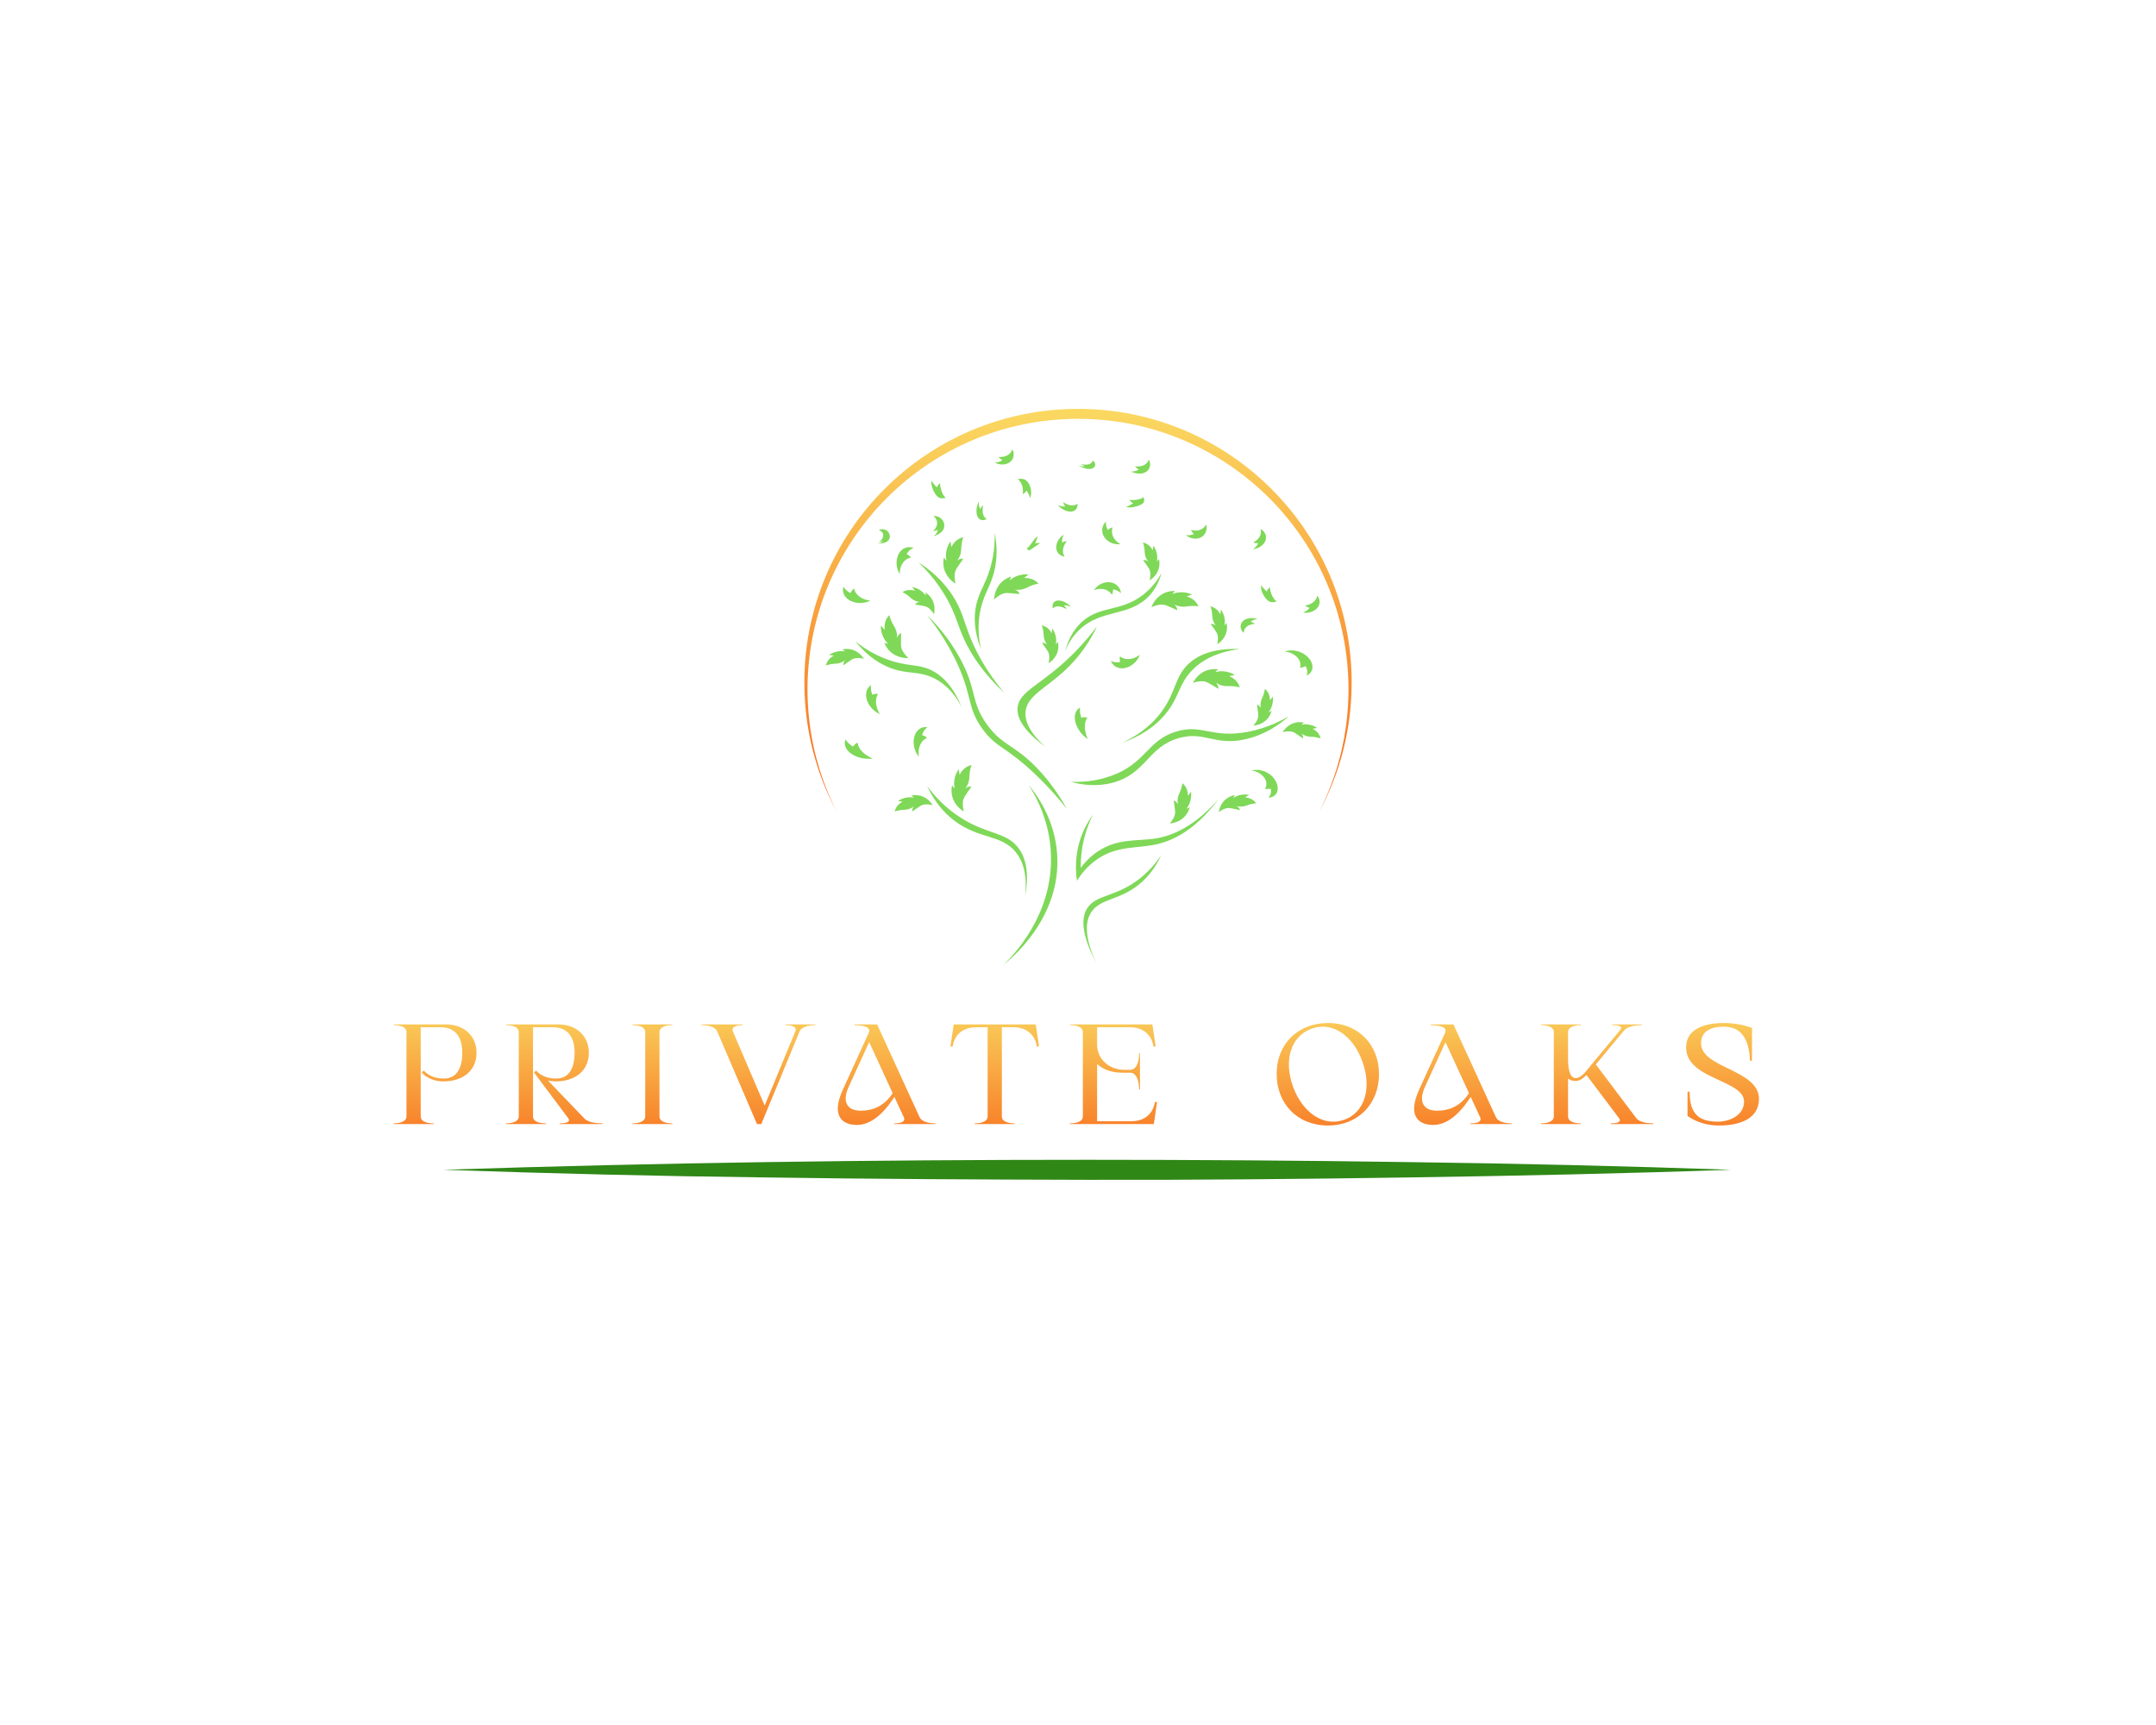 <?xml version="1.0" encoding="UTF-8" standalone="no" ?>
<!DOCTYPE svg PUBLIC "-//W3C//DTD SVG 1.1//EN" "http://www.w3.org/Graphics/SVG/1.1/DTD/svg11.dtd">
<svg xmlns="http://www.w3.org/2000/svg" xmlns:xlink="http://www.w3.org/1999/xlink" version="1.1" width="1280" height="1024" viewBox="0 0 1280 1024" xml:space="preserve">
<desc>Created with Fabric.js 5.3.0</desc>
<defs>
</defs>
<g transform="matrix(1 0 0 1 640 512)" id="background-logo"  >
<rect style="stroke: none; stroke-width: 0; stroke-dasharray: none; stroke-linecap: butt; stroke-dashoffset: 0; stroke-linejoin: miter; stroke-miterlimit: 4; fill: rgb(255,255,255); fill-opacity: 0; fill-rule: nonzero; opacity: 1;"  paint-order="stroke"  x="-640" y="-512" rx="0" ry="0" width="1280" height="1024" />
</g>
<g transform="matrix(1.921 0 0 1.921 640 407.658)" id="logo-logo"  >
<g style=""  paint-order="stroke"   >
		<g transform="matrix(0.6 0 0 0.6 0 -23.624)"  >
<linearGradient id="SVGID_182627" gradientUnits="userSpaceOnUse" gradientTransform="matrix(1 0 0 1 383.201 406.273)"  x1="140.952" y1="0" x2="140.952" y2="207.473">
<stop offset="0%" style="stop-color:rgb(250,217,97);stop-opacity: 1"/>
<stop offset="100%" style="stop-color:rgb(247,107,28);stop-opacity: 1"/>
</linearGradient>
<path style="stroke: none; stroke-width: 1; stroke-dasharray: none; stroke-linecap: butt; stroke-dashoffset: 0; stroke-linejoin: miter; stroke-miterlimit: 4; fill: url(#SVGID_182627); fill-rule: nonzero; opacity: 1;"  paint-order="stroke"  transform=" translate(-524.153, -510.01)" d="M 384.828 550.737 C 384.828 473.79 447.206 411.412 524.153 411.412 C 601.1 411.412 663.478 473.79 663.478 550.737 C 663.478 573.414 658.056 594.823 648.444 613.745 C 659.071 593.93 665.105 571.284 665.105 547.225 C 665.105 469.379 601.999 406.273 524.153 406.273 C 446.307 406.273 383.201 469.379 383.201 547.225 C 383.201 571.284 389.235 593.931 399.862 613.747 C 390.25 594.824 384.828 573.414 384.828 550.737 z" stroke-linecap="round" />
</g>
		<g transform="matrix(0.6 0 0 0.6 7.949 19.178)"  >
<path style="stroke: none; stroke-width: 1; stroke-dasharray: none; stroke-linecap: butt; stroke-dashoffset: 0; stroke-linejoin: miter; stroke-miterlimit: 4; fill: rgb(127,216,88); fill-rule: nonzero; opacity: 1;"  paint-order="stroke"  transform=" translate(-537.405, -581.367)" d="M 462.826 533.772 C 472.494 550.917 468.515 556.809 477.294 568.908 C 485.853 580.703 492.574 579.157 505.885 594.399 C 512.077 601.489 516.107 608.104 518.459 612.369 C 515.215 608.275 510.148 602.255 503.302 595.605 C 487.157 579.921 482.263 581.271 474.922 571.11 C 466.638 559.646 470.114 554.116 460.932 535.322 C 455.837 524.895 450.172 517.191 446.349 512.472 C 450.701 516.697 457.173 523.746 462.826 533.772 z M 467.936 522.118 C 465.208 514.939 464.193 509.638 459.669 502.598 C 454.174 494.047 447.175 488.648 441.986 485.374 C 445.735 488.921 451.043 494.597 455.765 502.598 C 460.302 510.284 461.877 516.013 463.802 520.969 C 466.971 529.126 473.115 540.405 486.308 552.661 C 476.21 540.741 470.919 529.966 467.936 522.118 z M 474.022 509.315 C 476.007 500.599 479.674 497.154 481.428 488.13 C 482.854 480.793 482.108 474.438 481.256 470.217 C 481.341 473.646 481.188 478.735 479.878 484.685 C 477.451 495.704 473.281 499.56 471.611 507.88 C 470.607 512.878 470.362 520.205 474.137 529.926 C 472.213 520.865 472.961 513.97 474.022 509.315 z M 498.709 599.968 C 502.77 606.257 509.4 618.546 510.191 635.047 C 511.742 667.386 489.577 688.997 485.849 692.516 C 488.25 690.695 515.899 668.996 513.406 635.334 C 512.088 617.527 502.981 605.094 498.709 599.968 z M 520.296 598.361 C 525.563 599.81 533.477 601.142 542.112 598.82 C 559.238 594.215 560.118 580.371 576.1 575.855 C 589.563 572.052 594.745 580.235 611.007 576.315 C 620.985 573.909 628.295 568.595 632.823 564.603 C 628.282 567.25 621.238 570.709 612.155 572.525 C 593.158 576.324 588.169 568.352 574.608 572.525 C 559.684 577.118 559.354 588.731 541.366 595.261 C 532.96 598.312 525.31 598.579 520.296 598.361 z M 547.05 578.209 C 555.718 575.143 563.929 570.289 569.957 562.536 C 576.342 554.323 576.105 548.227 582.53 541.351 C 587.534 535.996 595.272 531.568 607.505 529.983 C 592.968 529.429 585.39 533.61 581.153 537.562 C 573.933 544.293 574.77 551.88 567.374 562.019 C 561.072 570.657 552.924 575.486 547.05 578.209 z M 507.263 580.276 C 497.968 571.878 496.674 565.834 497.2 561.875 C 498.602 551.319 513.851 548.695 527.243 529.811 C 530.526 525.182 532.675 521.017 533.96 518.271 C 531.57 521.478 527.779 526.255 522.592 531.533 C 506.064 548.354 494.162 551.139 493.066 559.902 C 492.522 564.252 494.538 570.895 507.263 580.276 z M 524.889 520.051 C 536.311 509.161 550.603 513.55 560.829 502.598 C 562.896 500.384 565.533 496.754 567.201 490.886 C 565.411 494.048 562.334 498.56 557.269 502.368 C 546.08 510.78 535.998 507.627 526.726 515.515 C 523.6 518.175 519.711 522.817 517.425 531.361 C 518.609 528.36 520.789 523.96 524.889 520.051 z M 496.929 657.266 C 499.451 643.532 496.47 636.248 493.197 632.119 C 486.973 624.266 477.861 625.515 464.721 617.479 C 455.906 612.088 450.059 605.442 446.464 600.6 C 448.74 605.468 452.974 612.79 460.702 618.57 C 473.294 627.987 484.585 625.4 492.049 634.53 C 495.017 638.16 498.274 644.737 496.929 657.266 z M 531.893 615.24 C 529.842 618.041 527.464 621.946 525.693 626.952 C 522.348 636.403 522.939 644.766 523.626 649.343 C 525.464 646.382 528.705 641.959 533.96 638.32 C 544.634 630.927 554.673 632.967 565.307 630.397 C 573.435 628.432 584.794 623.077 596.654 607.145 C 583.969 621.69 572.518 626.177 564.273 627.526 C 554.838 629.07 544.804 627.29 534.419 634.186 C 530.119 637.041 527.276 640.377 525.578 642.683 C 525.523 638.316 525.924 632.489 527.759 625.919 C 528.935 621.711 530.437 618.136 531.893 615.24 z M 567.029 636.081 C 565.131 638.968 561.826 643.411 556.695 647.62 C 544.167 657.898 533.707 656.162 528.984 663.378 C 526.301 667.477 524.965 675.236 533.386 691.368 C 526.835 676.935 528.314 669.586 530.974 665.533 C 535.985 657.899 546.664 659.704 557.556 649.515 C 562.58 644.815 565.426 639.644 567.029 636.081 z" stroke-linecap="round" />
</g>
		<g transform="matrix(0.6 0 0 0.6 -1.461 -1.981)"  >
<path style="stroke: none; stroke-width: 1; stroke-dasharray: none; stroke-linecap: butt; stroke-dashoffset: 0; stroke-linejoin: miter; stroke-miterlimit: 4; fill: rgb(127,216,88); fill-rule: nonzero; opacity: 1;"  paint-order="stroke"  transform=" translate(-521.718, -546.092)" d="M 461.104 496.311 C 460.17 495.749 456.389 493.331 455.162 488.56 C 454.546 486.164 454.811 484.097 455.076 482.877 C 455.506 483.422 455.937 483.967 456.368 484.513 C 456.181 483.528 456.047 482.228 456.195 480.724 C 456.483 477.804 457.679 475.658 458.434 474.523 C 458.607 475.499 458.779 476.475 458.951 477.451 C 459.354 476.582 460.342 474.779 462.396 473.49 C 463.39 472.866 464.343 472.544 465.066 472.37 C 464.855 472.995 464.549 474.002 464.319 475.27 C 463.853 477.837 464.158 478.931 463.695 480.768 C 463.459 481.703 462.965 483.064 461.793 484.599 C 462.107 484.291 462.86 483.645 463.989 483.479 C 464.405 483.419 464.773 483.437 465.066 483.479 C 464.595 484.134 463.901 485.113 463.085 486.321 C 462.654 486.958 461.762 488.28 461.449 488.819 C 460.838 489.869 460.041 492.048 461.104 496.311 z M 432.976 528.189 C 432.94 527.567 432.956 525.973 432.964 525.204 C 432.978 523.745 433.018 522.547 433.049 521.741 C 432.782 521.867 432.465 522.054 432.151 522.334 C 431.3 523.095 431.029 524.049 430.936 524.479 C 431.068 522.552 430.73 521.145 430.411 520.234 C 429.785 518.446 428.927 517.702 427.9 515.303 C 427.394 514.118 427.094 513.11 426.925 512.472 C 426.417 513.016 425.8 513.81 425.315 514.878 C 424.312 517.087 424.482 519.135 424.625 520.082 C 423.943 519.363 423.261 518.644 422.579 517.925 C 422.574 519.288 422.76 521.737 424.13 524.332 C 424.836 525.669 425.664 526.679 426.363 527.398 C 425.703 527.181 425.043 526.963 424.383 526.745 C 424.835 527.91 425.753 529.78 427.588 531.44 C 431.242 534.743 435.729 534.676 436.819 534.63 C 433.582 531.66 433.045 529.402 432.976 528.189 z M 465.67 606.151 C 465.984 605.612 466.876 604.291 467.306 603.654 C 468.123 602.445 468.816 601.467 469.287 600.812 C 468.994 600.77 468.626 600.751 468.211 600.812 C 467.081 600.977 466.329 601.624 466.015 601.932 C 467.187 600.396 467.681 599.036 467.917 598.1 C 468.38 596.264 468.074 595.17 468.541 592.602 C 468.771 591.335 469.077 590.328 469.287 589.703 C 468.564 589.877 467.611 590.198 466.617 590.822 C 464.564 592.112 463.576 593.914 463.173 594.784 C 463 593.808 462.828 592.832 462.656 591.856 C 461.9 592.991 460.704 595.136 460.417 598.056 C 460.269 599.561 460.402 600.86 460.589 601.846 C 460.159 601.3 459.728 600.755 459.297 600.209 C 459.033 601.43 458.767 603.497 459.384 605.893 C 460.611 610.663 464.391 613.082 465.326 613.644 C 464.263 609.381 465.06 607.201 465.67 606.151 z M 487.669 501.111 C 488.293 501.123 489.881 501.26 490.647 501.327 C 492.1 501.452 493.293 501.583 494.094 501.676 C 493.988 501.399 493.825 501.069 493.57 500.735 C 492.876 499.828 491.946 499.485 491.524 499.36 C 493.436 499.638 494.864 499.408 495.797 499.16 C 497.627 498.671 498.434 497.873 500.905 497.032 C 502.124 496.616 503.153 496.394 503.801 496.274 C 503.298 495.727 502.553 495.051 501.525 494.486 C 499.399 493.318 497.344 493.331 496.388 493.402 C 497.157 492.777 497.926 492.152 498.696 491.526 C 497.337 491.418 494.88 491.416 492.189 492.585 C 490.802 493.187 489.731 493.935 488.961 494.578 C 489.229 493.936 489.496 493.295 489.763 492.653 C 488.568 493.015 486.633 493.788 484.838 495.492 C 481.267 498.884 480.991 503.363 480.955 504.453 C 484.163 501.452 486.455 501.088 487.669 501.111 z M 569.389 507.426 C 569.976 507.636 571.438 508.273 572.143 508.58 C 573.48 509.163 574.569 509.666 575.298 510.01 C 575.286 509.714 575.238 509.349 575.102 508.951 C 574.734 507.871 573.961 507.249 573.601 506.996 C 575.324 507.869 576.752 508.107 577.715 508.168 C 579.605 508.289 580.625 507.79 583.235 507.78 C 584.523 507.776 585.568 507.893 586.221 507.986 C 585.919 507.307 585.429 506.428 584.634 505.565 C 582.992 503.78 581.04 503.137 580.112 502.9 C 581.04 502.552 581.968 502.205 582.896 501.858 C 581.643 501.322 579.315 500.537 576.392 500.786 C 574.885 500.915 573.632 501.283 572.697 501.646 C 573.155 501.123 573.613 500.6 574.071 500.078 C 572.823 500.04 570.742 500.155 568.498 501.198 C 564.031 503.273 562.342 507.431 561.96 508.452 C 565.957 506.631 568.246 507.017 569.389 507.426 z M 590.852 547.208 C 591.411 547.485 592.788 548.287 593.453 548.674 C 594.713 549.408 595.736 550.035 596.42 550.461 C 596.443 550.167 596.437 549.798 596.348 549.387 C 596.108 548.271 595.413 547.564 595.085 547.271 C 596.695 548.338 598.085 548.74 599.035 548.914 C 600.898 549.253 601.969 548.876 604.562 549.17 C 605.842 549.316 606.867 549.554 607.505 549.722 C 607.283 549.013 606.899 548.083 606.21 547.133 C 604.787 545.169 602.922 544.304 602.028 543.96 C 602.991 543.723 603.953 543.486 604.915 543.249 C 603.733 542.571 601.512 541.52 598.58 541.428 C 597.068 541.38 595.781 541.6 594.81 541.852 C 595.326 541.386 595.841 540.92 596.357 540.454 C 595.121 540.271 593.041 540.143 590.691 540.918 C 586.014 542.459 583.852 546.393 583.353 547.362 C 587.536 546.018 589.764 546.668 590.852 547.208 z M 561.045 494.615 C 561.805 494.147 564.876 492.134 565.836 488.22 C 566.318 486.254 566.082 484.566 565.855 483.57 C 565.507 484.02 565.16 484.47 564.813 484.92 C 564.957 484.112 565.054 483.048 564.919 481.819 C 564.658 479.433 563.66 477.688 563.031 476.767 C 562.899 477.567 562.767 478.367 562.635 479.167 C 562.297 478.459 561.473 476.993 559.781 475.957 C 558.962 475.456 558.18 475.201 557.587 475.066 C 557.765 475.575 558.024 476.396 558.224 477.431 C 558.629 479.527 558.389 480.425 558.784 481.923 C 558.986 482.686 559.402 483.794 560.375 485.04 C 560.115 484.791 559.494 484.269 558.569 484.144 C 558.228 484.098 557.927 484.117 557.688 484.154 C 558.079 484.685 558.655 485.479 559.334 486.461 C 559.692 486.978 560.434 488.051 560.695 488.489 C 561.205 489.342 561.876 491.118 561.045 494.615 z M 595.847 527.522 C 596.606 527.054 599.677 525.041 600.638 521.127 C 601.12 519.161 600.884 517.473 600.656 516.477 C 600.309 516.927 599.962 517.377 599.614 517.827 C 599.758 517.02 599.856 515.956 599.721 514.726 C 599.459 512.34 598.461 510.595 597.833 509.674 C 597.701 510.474 597.569 511.274 597.437 512.074 C 597.099 511.366 596.274 509.901 594.583 508.864 C 593.764 508.363 592.981 508.109 592.388 507.973 C 592.566 508.482 592.825 509.303 593.025 510.338 C 593.43 512.434 593.19 513.332 593.586 514.83 C 593.787 515.593 594.204 516.702 595.177 517.947 C 594.917 517.698 594.296 517.176 593.37 517.051 C 593.03 517.005 592.729 517.024 592.49 517.061 C 592.881 517.592 593.457 518.386 594.136 519.368 C 594.494 519.885 595.236 520.958 595.497 521.396 C 596.006 522.249 596.678 524.025 595.847 527.522 z M 614.512 569.41 C 615.401 569.344 619.054 568.969 621.707 565.936 C 623.04 564.413 623.607 562.805 623.863 561.816 C 623.348 562.056 622.832 562.296 622.317 562.535 C 622.816 561.884 623.392 560.985 623.838 559.831 C 624.704 557.592 624.62 555.584 624.486 554.476 C 624.001 555.126 623.516 555.776 623.03 556.425 C 623.056 555.642 622.998 553.961 621.973 552.263 C 621.477 551.441 620.899 550.855 620.435 550.461 C 620.358 550.996 620.211 551.844 619.912 552.854 C 619.307 554.902 618.681 555.589 618.343 557.101 C 618.171 557.871 618.031 559.047 618.322 560.6 C 618.206 560.26 617.894 559.51 617.13 558.974 C 616.849 558.776 616.573 558.654 616.343 558.577 C 616.446 559.229 616.592 560.199 616.744 561.383 C 616.823 562.007 616.989 563.301 617.019 563.81 C 617.079 564.802 616.858 566.687 614.512 569.41 z M 571.448 619.813 C 572.423 619.74 576.422 619.33 579.328 616.009 C 580.787 614.341 581.409 612.58 581.689 611.497 C 581.125 611.76 580.56 612.022 579.996 612.285 C 580.542 611.572 581.173 610.587 581.662 609.323 C 582.609 606.872 582.518 604.673 582.371 603.46 C 581.84 604.171 581.308 604.883 580.777 605.594 C 580.805 604.736 580.742 602.896 579.619 601.036 C 579.075 600.136 578.443 599.494 577.935 599.064 C 577.851 599.648 577.689 600.577 577.362 601.684 C 576.7 603.926 576.014 604.678 575.644 606.334 C 575.456 607.178 575.302 608.465 575.621 610.166 C 575.494 609.793 575.152 608.972 574.315 608.385 C 574.008 608.169 573.705 608.035 573.454 607.951 C 573.567 608.664 573.727 609.727 573.893 611.023 C 573.98 611.706 574.161 613.123 574.194 613.681 C 574.259 614.767 574.018 616.832 571.448 619.813 z M 635.696 573.083 C 636.137 573.339 637.218 574.069 637.74 574.422 C 638.729 575.089 639.529 575.657 640.065 576.042 C 640.099 575.802 640.114 575.501 640.065 575.161 C 639.929 574.237 639.4 573.622 639.149 573.365 C 640.405 574.324 641.518 574.728 642.283 574.921 C 643.786 575.3 644.681 575.05 646.781 575.431 C 647.818 575.62 648.642 575.87 649.153 576.042 C 649.011 575.451 648.748 574.671 648.237 573.858 C 647.182 572.177 645.708 571.369 644.997 571.04 C 645.795 570.899 646.594 570.758 647.392 570.617 C 646.464 569.999 644.708 569.02 642.319 568.785 C 641.088 568.664 640.025 568.773 639.219 568.926 C 639.665 568.574 640.112 568.221 640.558 567.869 C 639.559 567.653 637.868 567.435 635.908 567.94 C 632.005 568.943 630.027 572.037 629.567 572.801 C 633.054 571.932 634.837 572.583 635.696 573.083 z M 602.42 611.884 C 602.926 611.951 604.204 612.209 604.821 612.333 C 605.991 612.569 606.948 612.785 607.59 612.934 C 607.53 612.7 607.428 612.416 607.252 612.121 C 606.771 611.32 606.046 610.956 605.715 610.816 C 607.243 611.217 608.426 611.162 609.207 611.046 C 610.739 610.817 611.47 610.242 613.555 609.786 C 614.585 609.561 615.441 609.475 615.979 609.437 C 615.62 608.946 615.078 608.328 614.294 607.774 C 612.673 606.629 611.001 606.45 610.218 606.419 C 610.901 605.982 611.583 605.545 612.266 605.108 C 611.171 604.894 609.175 604.667 606.879 605.369 C 605.696 605.73 604.757 606.24 604.072 606.691 C 604.348 606.195 604.625 605.698 604.901 605.201 C 603.896 605.385 602.252 605.835 600.636 607.055 C 597.42 609.483 596.784 613.1 596.654 613.982 C 599.538 611.838 601.435 611.753 602.42 611.884 z M 508.982 537.297 C 509.742 536.828 512.812 534.815 513.773 530.902 C 514.255 528.936 514.019 527.248 513.791 526.252 C 513.444 526.702 513.097 527.152 512.75 527.602 C 512.893 526.794 512.991 525.73 512.856 524.5 C 512.594 522.114 511.596 520.37 510.968 519.448 C 510.836 520.248 510.704 521.048 510.572 521.848 C 510.234 521.141 509.41 519.675 507.718 518.639 C 506.899 518.138 506.116 517.883 505.523 517.747 C 505.701 518.257 505.961 519.078 506.16 520.113 C 506.565 522.209 506.326 523.107 506.721 524.605 C 506.923 525.368 507.339 526.476 508.312 527.722 C 508.052 527.473 507.431 526.951 506.505 526.826 C 506.165 526.78 505.864 526.799 505.625 526.836 C 506.016 527.367 506.592 528.161 507.271 529.142 C 507.629 529.66 508.371 530.733 508.632 531.171 C 509.141 532.024 509.813 533.8 508.982 537.297 z M 449.286 610.403 C 448.826 609.638 446.847 606.545 442.945 605.541 C 440.984 605.037 439.293 605.254 438.295 605.471 C 438.741 605.823 439.187 606.175 439.633 606.528 C 438.827 606.375 437.764 606.266 436.533 606.387 C 434.144 606.622 432.389 607.6 431.46 608.219 C 432.259 608.359 433.057 608.5 433.856 608.641 C 433.145 608.971 431.67 609.779 430.615 611.46 C 430.105 612.273 429.841 613.052 429.699 613.644 C 430.21 613.471 431.034 613.221 432.071 613.033 C 434.172 612.652 435.067 612.901 436.569 612.522 C 437.335 612.329 438.448 611.925 439.704 610.966 C 439.452 611.223 438.923 611.839 438.788 612.763 C 438.738 613.103 438.753 613.404 438.788 613.644 C 439.323 613.258 440.124 612.691 441.113 612.023 C 441.634 611.671 442.715 610.941 443.156 610.685 C 444.015 610.185 445.798 609.533 449.286 610.403 z M 449.971 512.053 C 450.177 511.185 450.925 507.59 448.836 504.144 C 447.787 502.413 446.427 501.386 445.561 500.842 C 445.634 501.406 445.707 501.97 445.779 502.534 C 445.31 501.861 444.626 501.04 443.662 500.266 C 441.789 498.763 439.85 498.235 438.754 498.028 C 439.226 498.687 439.699 499.346 440.171 500.005 C 439.432 499.744 437.813 499.291 435.884 499.754 C 434.95 499.979 434.217 500.352 433.702 500.675 C 434.188 500.91 434.951 501.307 435.824 501.897 C 437.593 503.093 438.058 503.898 439.397 504.677 C 440.079 505.075 441.158 505.564 442.726 505.756 C 442.367 505.764 441.558 505.834 440.815 506.4 C 440.542 506.609 440.342 506.835 440.199 507.03 C 440.852 507.129 441.821 507.283 442.995 507.497 C 443.614 507.61 444.897 507.844 445.391 507.969 C 446.355 508.212 448.085 508.993 449.971 512.053 z M 413.831 534.998 C 413.363 534.239 411.35 531.168 407.437 530.207 C 405.471 529.725 403.782 529.961 402.786 530.189 C 403.236 530.536 403.686 530.883 404.136 531.23 C 403.329 531.087 402.265 530.989 401.035 531.124 C 398.649 531.386 396.904 532.384 395.983 533.012 C 396.783 533.144 397.583 533.276 398.383 533.408 C 397.675 533.746 396.21 534.57 395.174 536.262 C 394.672 537.081 394.418 537.864 394.282 538.457 C 394.791 538.279 395.612 538.019 396.647 537.82 C 398.743 537.415 399.641 537.655 401.139 537.259 C 401.903 537.057 403.011 536.641 404.256 535.668 C 404.007 535.928 403.485 536.549 403.36 537.475 C 403.314 537.815 403.333 538.116 403.37 538.355 C 403.901 537.964 404.695 537.388 405.677 536.709 C 406.194 536.351 407.267 535.609 407.705 535.348 C 408.559 534.839 410.334 534.167 413.831 534.998 z" stroke-linecap="round" />
</g>
		<g transform="matrix(0.6 0 0 0.6 1.013 -19.552)"  >
<path style="stroke: none; stroke-width: 1; stroke-dasharray: none; stroke-linecap: butt; stroke-dashoffset: 0; stroke-linejoin: miter; stroke-miterlimit: 4; fill: rgb(127,216,88); fill-rule: nonzero; opacity: 1;"  paint-order="stroke"  transform=" translate(-525.841, -516.8)" d="M 464.147 559.78 C 461.737 555.148 457.48 548.794 450.138 545.082 C 442.218 541.078 436.669 543.163 427.576 539.743 C 422.81 537.951 416.185 534.314 409.491 526.022 C 413.499 529.239 420.044 533.705 429.011 536.356 C 437.971 539.005 442.441 537.798 448.761 540.949 C 453.37 543.247 459.462 548.112 464.147 559.78 z M 546.085 475.923 C 545.559 475.674 543.345 474.539 542.236 472.074 C 541.199 469.761 541.808 467.831 541.985 467.317 C 541.65 467.411 541.256 467.549 540.837 467.761 C 540.257 468.055 539.822 468.391 539.515 468.672 C 539.295 468.296 539.075 467.844 538.898 467.322 C 538.468 466.049 538.497 464.95 538.587 464.237 C 536.66 466.125 536.056 468.921 537.191 471.413 C 538.576 474.485 542.408 476.514 546.085 475.923 z M 542.059 500.856 C 542.198 500.216 542.206 499.665 542.177 499.249 C 542.613 499.307 543.111 499.409 543.638 499.586 C 544.925 500.019 545.795 500.702 546.316 501.202 C 546 498.514 544.104 496.369 541.457 495.727 C 538.193 494.936 534.318 496.559 532.36 499.707 C 532.895 499.475 535.172 498.549 537.785 499.252 C 540.239 499.912 541.381 501.577 541.673 502.039 C 541.816 501.716 541.959 501.318 542.059 500.856 z M 545.761 533.692 C 545.687 534.061 545.629 534.505 545.631 534.998 C 545.635 535.681 545.754 536.231 545.882 536.634 C 545.411 536.724 544.866 536.792 544.272 536.794 C 542.823 536.8 541.753 536.417 541.091 536.096 C 542.047 538.659 544.532 540.148 547.454 539.889 C 551.057 539.569 554.741 536.644 556.06 532.853 C 555.554 533.265 553.383 534.957 550.482 535.143 C 547.757 535.319 546.174 534.052 545.761 533.692 z M 614.475 516.456 C 613.958 516.199 613.468 516.027 613.082 515.915 C 613.326 515.703 613.637 515.477 614.032 515.266 C 614.993 514.752 615.997 514.568 616.677 514.49 C 614.161 513.75 611.382 513.876 609.613 515.174 C 607.423 516.743 607.304 519.811 609.542 521.687 C 609.516 521.316 609.504 519.65 611.222 518.329 C 612.833 517.103 614.839 517.014 615.376 516.985 C 615.144 516.825 614.849 516.641 614.475 516.456 z M 517.287 482.423 C 517.052 482.083 516.132 480.709 516.485 478.479 C 516.809 476.376 518.078 474.84 518.45 474.438 C 518.14 474.444 517.76 474.482 517.336 474.58 C 516.747 474.718 516.26 474.931 515.901 475.119 C 515.882 474.76 515.889 474.335 515.948 473.854 C 516.095 472.679 516.501 471.707 516.823 471.084 C 514.551 472.475 513.143 474.899 512.953 477.106 C 512.742 479.844 514.361 481.909 517.287 482.423 z M 475.216 460.308 C 474.747 458.43 475.189 456.49 475.331 455.964 C 475.105 456.136 474.84 456.369 474.561 456.676 C 474.173 457.102 473.884 457.534 473.68 457.879 C 473.551 457.592 473.42 457.238 473.313 456.808 C 473.05 455.758 473.048 454.736 473.093 454.05 C 471.861 456.377 471.565 459.133 472.145 461.068 C 472.878 463.456 474.827 464.268 477.182 463.005 C 476.887 462.874 475.708 462.304 475.216 460.308 z M 519.989 459.197 C 522.53 459.331 524.065 457.792 523.902 455.069 C 523.65 455.301 522.619 456.205 520.537 455.951 C 518.575 455.72 516.929 454.604 516.492 454.277 C 516.559 454.559 516.668 454.902 516.84 455.284 C 517.08 455.816 517.368 456.251 517.609 456.572 C 517.286 456.598 516.897 456.601 516.446 456.557 C 515.346 456.448 514.378 456.099 513.746 455.82 C 515.446 457.841 517.938 459.071 519.989 459.197 z M 421.176 553.098 C 420.785 553.04 420.309 553.019 419.808 553.066 C 419.109 553.135 418.57 553.33 418.188 553.51 C 418.016 553.048 417.847 552.506 417.714 551.907 C 417.39 550.44 417.458 549.277 417.585 548.534 C 415.235 550.02 414.586 552.869 415.232 555.587 C 416.086 558.968 418.62 561.902 422.111 563.508 C 421.776 562.965 420.423 560.85 420.142 557.996 C 419.866 555.296 420.848 553.553 421.176 553.098 z M 625.444 597.095 C 624.636 595.904 623.505 594.833 622.193 593.996 C 620.879 593.164 619.382 592.565 617.859 592.336 C 616.34 592.096 614.821 592.198 613.512 592.594 C 613.752 592.624 614.185 592.682 614.746 592.791 C 615.298 592.937 615.985 593.116 616.689 593.457 C 618.108 594.096 619.629 595.268 620.484 596.827 C 621.287 598.29 621.283 599.513 621.111 600.366 C 620.919 601.237 620.561 601.766 620.407 601.993 C 620.794 602.013 621.22 602.065 621.738 602.051 C 622.442 602.043 623.007 601.978 623.438 601.88 C 623.555 602.414 623.626 603.021 623.559 603.652 C 623.412 605.188 622.665 606.07 622.149 606.557 C 623.502 606.448 624.784 606.086 625.717 605.155 C 626.662 604.234 627.229 602.709 626.945 600.753 C 626.777 599.55 626.249 598.29 625.444 597.095 z M 528.988 565.311 C 528.583 565.195 528.083 565.114 527.559 565.099 C 526.825 565.084 526.256 565.225 525.853 565.368 C 525.683 564.867 525.515 564.283 525.379 563.645 C 525.052 562.083 525.108 560.881 525.236 560.118 C 523.989 560.767 523.212 561.849 522.82 563.096 C 522.434 564.344 522.418 565.762 522.725 567.209 C 523.107 568.999 523.932 570.708 525.026 572.27 C 526.134 573.824 527.512 575.249 529.193 576.392 C 528.922 575.759 527.802 573.328 527.689 570.308 C 527.569 567.445 528.625 565.746 528.988 565.311 z M 406.158 504.68 C 409.205 506.638 413.71 506.824 417.3 505.026 C 416.64 504.966 413.926 504.706 411.574 502.952 C 409.355 501.304 408.896 499.339 408.806 498.793 C 408.498 499.028 408.154 499.339 407.831 499.721 C 407.383 500.253 407.122 500.759 406.965 501.153 C 406.526 500.929 406.04 500.643 405.551 500.281 C 404.357 499.396 403.697 498.451 403.34 497.797 C 402.514 500.428 403.703 503.083 406.158 504.68 z M 434.002 485.521 C 435.602 483.294 437.61 482.945 438.148 482.863 C 437.915 482.575 437.619 482.248 437.244 481.932 C 436.726 481.495 436.234 481.224 435.847 481.054 C 436.09 480.644 436.401 480.196 436.797 479.759 C 437.76 478.693 438.769 478.184 439.453 477.926 C 436.927 476.91 434.129 477.66 432.368 480.069 C 430.188 483.02 430.096 487.995 432.354 491.393 C 432.324 490.735 432.297 487.9 434.002 485.521 z M 449.792 471.847 C 451.046 471.466 452.27 470.947 453.249 470.188 C 454.231 469.434 454.961 468.429 455.208 467.243 C 455.518 465.791 455.025 464.208 453.945 463.082 C 452.881 461.945 451.249 461.309 449.636 461.521 C 449.832 461.652 450.352 462.007 450.81 462.661 C 451.27 463.307 451.661 464.251 451.582 465.397 C 451.412 467.548 449.855 468.882 449.479 469.252 C 449.759 469.217 450.096 469.17 450.505 469.079 C 451.07 468.956 451.565 468.802 451.945 468.66 C 451.889 468.991 451.782 469.371 451.584 469.777 C 451.103 470.767 450.333 471.438 449.792 471.847 z M 502.074 475.607 C 502.179 475.316 502.305 474.965 502.457 474.54 C 502.837 473.498 503.215 472.503 503.51 471.856 C 502.355 472.536 501.543 473.598 500.831 474.599 C 500.131 475.603 499.491 476.543 498.92 477.178 C 498.22 477.98 497.745 478.258 497.762 478.411 C 497.773 478.572 498.298 478.626 499.217 479.246 C 499.231 479.187 499.296 479.074 499.546 478.888 C 499.799 478.698 500.255 478.427 501.03 477.901 C 501.784 477.378 502.541 476.853 503.181 476.41 C 503.832 475.967 504.387 475.65 504.63 475.528 C 504.344 475.432 503.967 475.362 503.548 475.358 C 502.961 475.354 502.451 475.484 502.074 475.607 z M 518.02 507.471 C 519.064 507.607 520.004 507.981 520.622 508.27 C 518.815 506.371 516.371 505.081 514.372 504.982 C 511.907 504.859 510.519 506.566 511.217 509.111 C 511.404 508.869 512.235 507.886 514.251 508.035 C 516.143 508.175 517.839 509.221 518.295 509.514 C 518.188 509.261 518.036 508.954 517.82 508.607 C 517.52 508.125 517.193 507.725 516.926 507.428 C 517.227 507.41 517.592 507.416 518.02 507.471 z M 586.824 468.644 C 584.711 469.339 582.801 468.73 582.287 468.55 C 582.411 468.838 582.586 469.179 582.834 469.543 C 583.177 470.047 583.548 470.43 583.852 470.702 C 583.517 470.866 583.11 471.029 582.632 471.154 C 581.465 471.459 580.409 471.397 579.715 471.298 C 581.765 472.996 584.514 473.582 586.745 472.784 C 589.495 471.799 591.011 468.871 590.186 465.792 C 589.983 466.202 589.073 467.904 586.824 468.644 z M 557.162 452.261 C 556.708 452.511 556.044 452.767 555.022 452.971 C 553.104 453.377 551.124 453.247 550.584 453.127 C 550.747 453.396 550.992 453.704 551.309 453.998 C 551.755 454.408 552.22 454.667 552.584 454.837 C 552.311 455.043 551.971 455.279 551.564 455.531 C 550.566 456.148 549.588 456.574 548.915 456.806 C 550.202 457.18 551.532 457.096 552.749 456.864 C 553.963 456.625 555.078 456.253 555.969 455.876 C 557.072 455.399 557.744 454.943 558.038 454.328 C 558.329 453.707 558.255 452.902 557.945 451.661 C 557.856 451.767 557.61 452.011 557.162 452.261 z M 499.452 452.226 C 499.991 450.996 500.1 449.669 499.972 448.427 C 499.839 447.187 499.48 446.023 498.98 445.063 C 497.708 442.694 495.923 441.88 493.099 442.461 C 493.429 442.699 494.621 443.566 495.327 445.701 C 496.018 447.719 495.811 449.692 495.691 450.233 C 495.979 450.081 496.314 449.855 496.643 449.556 C 497.102 449.138 497.409 448.696 497.614 448.346 C 497.843 448.641 498.095 449.005 498.348 449.44 C 498.966 450.504 499.294 451.529 499.452 452.226 z M 531.673 432.837 C 531.678 433.071 531.548 434.263 529.724 434.793 C 528.02 435.263 526.067 434.801 525.541 434.704 C 525.757 434.829 526.031 434.983 526.379 435.165 C 526.86 435.416 527.318 435.632 527.68 435.792 C 527.425 435.845 527.105 435.883 526.71 435.879 C 525.747 435.869 524.793 435.618 524.153 435.424 C 526.464 436.591 529.05 437.551 530.94 437.138 C 532.091 436.903 532.831 436.197 532.985 435.346 C 533.147 434.497 532.713 433.527 531.673 432.837 z M 618.487 497.03 C 618.267 498.367 618.561 499.667 619.033 500.826 C 619.51 501.979 620.154 503.01 620.812 503.829 C 622.488 505.866 623.862 506.268 626.545 505.485 C 626.221 505.27 625.139 504.532 624.164 502.524 C 623.206 500.626 622.97 498.657 622.994 498.1 C 622.72 498.298 622.414 498.586 622.137 498.941 C 621.751 499.441 621.538 499.941 621.408 500.325 C 621.111 500.086 620.77 499.786 620.401 499.426 C 619.501 498.541 618.858 497.654 618.487 497.03 z M 638.6 531.553 C 636.004 530.489 632.966 530.388 630.595 531.259 C 631.028 531.302 632.183 531.407 633.527 531.918 C 634.868 532.412 636.386 533.313 637.441 534.651 C 638.433 535.906 638.704 537.072 638.741 537.945 C 638.768 538.833 638.567 539.442 638.477 539.701 C 638.863 539.633 639.303 539.564 639.797 539.412 C 640.477 539.212 640.996 538.972 641.372 538.749 C 641.64 539.216 641.895 539.766 642.055 540.382 C 642.452 541.878 642.166 543.002 641.911 543.682 C 643.133 543.069 644.119 542.176 644.607 540.956 C 645.104 539.738 645.084 538.184 644.294 536.532 C 643.332 534.504 641.215 532.577 638.6 531.553 z M 647.404 502.419 C 647.339 502.829 647.06 504.449 645.288 505.857 C 643.622 507.192 641.653 507.487 641.107 507.533 C 641.339 507.742 641.647 507.974 642.026 508.19 C 642.555 508.49 643.06 508.66 643.452 508.763 C 643.225 509.046 642.936 509.363 642.571 509.686 C 641.678 510.477 640.731 510.945 640.076 511.203 C 642.701 511.684 645.357 510.775 646.973 509.264 C 648.957 507.365 649.165 504.811 647.404 502.419 z M 616.912 475.426 C 616.781 475.751 616.598 476.123 616.337 476.518 C 615.702 477.484 614.898 478.147 614.33 478.547 C 616.96 478.241 619.342 476.779 620.411 474.798 C 621.729 472.358 620.838 469.526 618.156 468.158 C 618.287 468.548 618.784 470.213 617.662 472.169 C 616.608 474.006 614.817 474.897 614.324 475.126 C 614.609 475.223 614.966 475.319 615.391 475.381 C 615.981 475.467 616.508 475.458 616.912 475.426 z M 450.695 450.166 C 452.182 452.294 453.391 452.734 456.056 452.089 C 455.917 451.991 455.589 451.718 455.211 451.244 C 454.833 450.764 454.406 450.074 453.997 449.038 C 453.205 447.099 453.09 445.12 453.149 444.565 C 452.868 444.747 452.551 445.018 452.259 445.357 C 451.852 445.835 451.616 446.323 451.468 446.699 C 451.193 446.444 450.877 446.127 450.537 445.748 C 449.706 444.815 449.118 443.895 448.784 443.253 C 448.502 444.576 448.731 445.889 449.134 447.071 C 449.543 448.248 450.113 449.313 450.695 450.166 z M 487.653 430.268 C 485.748 431.28 483.759 431.05 483.221 430.973 C 483.404 431.218 483.647 431.503 483.967 431.796 C 484.409 432.202 484.853 432.492 485.207 432.69 C 484.916 432.901 484.556 433.122 484.118 433.321 C 483.048 433.807 482.009 433.935 481.312 433.964 C 483.672 435.177 486.472 435.239 488.469 434.111 C 490.932 432.72 491.775 429.746 490.309 427.042 C 490.199 427.457 489.682 429.19 487.653 430.268 z M 557.942 435.332 C 556.028 436.211 554.051 435.906 553.517 435.81 C 553.695 436.051 553.933 436.332 554.246 436.624 C 554.68 437.03 555.117 437.324 555.466 437.528 C 555.173 437.716 554.811 437.911 554.371 438.081 C 553.299 438.497 552.261 438.573 551.567 438.57 C 553.897 439.826 556.684 440.006 558.692 439.02 C 561.167 437.805 562.054 435.014 560.638 432.38 C 560.523 432.77 559.979 434.395 557.942 435.332 z M 422.91 474.971 C 422.128 475.52 421.143 475.694 420.488 475.78 C 421.776 475.616 423.109 475.602 424.287 475.281 C 425.467 474.972 426.499 474.321 426.973 473.244 C 427.572 471.939 427.148 470.233 425.944 469.217 C 425.354 468.706 424.598 468.357 423.794 468.275 C 422.995 468.187 422.168 468.361 421.498 468.784 C 421.715 468.824 422.326 468.945 422.888 469.427 C 423.449 469.891 423.926 470.716 423.812 471.745 C 423.705 472.71 423.152 473.479 422.627 474.031 C 422.089 474.588 421.577 474.954 421.362 475.118 C 421.585 475.007 421.857 474.885 422.226 474.744 C 422.73 474.551 423.209 474.397 423.588 474.27 C 423.444 474.497 423.231 474.745 422.91 474.971 z M 446.613 570.234 C 443.903 569.769 441.395 571.25 440.208 574.038 C 438.744 577.475 439.526 582.34 442.211 585.509 C 442.094 584.835 441.662 581.985 442.903 579.254 C 444.068 576.69 445.945 575.911 446.46 575.723 C 446.173 575.464 445.811 575.18 445.379 574.927 C 444.778 574.575 444.237 574.397 443.822 574.303 C 443.971 573.829 444.176 573.299 444.462 572.759 C 445.158 571.441 446.012 570.668 446.613 570.234 z M 410.662 578.161 C 410.274 578.335 409.835 578.591 409.417 578.916 C 408.837 579.373 408.482 579.843 408.258 580.21 C 407.797 579.93 407.286 579.584 406.769 579.173 C 405.508 578.165 404.803 577.184 404.429 576.508 C 403.851 577.79 403.9 579.119 404.378 580.342 C 404.86 581.561 405.764 582.682 406.977 583.615 C 408.478 584.766 410.325 585.562 412.289 586.043 C 414.259 586.51 416.357 586.676 418.443 586.389 C 417.785 586.104 415.162 585.036 413 582.812 C 410.947 580.714 410.671 578.726 410.662 578.161 z" stroke-linecap="round" />
</g>
</g>
</g>
<g transform="matrix(1.921 0 0 1.921 639.007 637.7)" id="text-logo"  >
<g style=""  paint-order="stroke"   >
		<g transform="matrix(1 0 0 1 5.684342e-14 0)" id="text-logo-path-0"  >
<linearGradient id="SVGID_182629" gradientUnits="userSpaceOnUse" gradientTransform="matrix(1 0 0 1 0.53 -31.24)"  x1="211.497" y1="-7.442" x2="211.497" y2="42.278">
<stop offset="0%" style="stop-color:rgb(250,217,97);stop-opacity: 1"/>
<stop offset="100%" style="stop-color:rgb(247,107,28);stop-opacity: 1"/>
</linearGradient>
<path style="stroke: none; stroke-width: 0; stroke-dasharray: none; stroke-linecap: butt; stroke-dashoffset: 0; stroke-linejoin: miter; stroke-miterlimit: 4; fill: url(#SVGID_182629); fill-rule: nonzero; opacity: 1;"  paint-order="stroke"  transform=" translate(-211.51, 15.4)" d="M 0.53 -0.22 L 0.53 0 L 12.85 0 L 12.85 -0.22 C 11.18 -0.22 8.89 -0.62 8.89 -2.38 L 8.89 -29.92 L 14.96 -29.92 C 20.2 -29.92 21.74 -26.14 21.74 -22.04 C 21.74 -18.13 20.5 -14.08 16.1 -14.08 L 15.84 -14.08 C 13.38 -14.08 11.31 -14.96 9.81 -16.54 L 9.2 -15.93 C 10.78 -14.21 13.11 -13.2 15.84 -13.2 C 22.26 -13.2 26.14 -16.76 26.14 -22.04 C 26.14 -27.02 22.53 -30.8 16.72 -30.8 L 0.53 -30.8 L 0.53 -30.58 C 2.16 -30.58 4.49 -30.18 4.49 -28.42 L 4.49 -2.38 C 4.49 -0.66 2.2 -0.22 0.53 -0.22 Z M 35.24 -0.22 L 35.24 0 L 47.56 0 L 47.56 -0.22 C 45.89 -0.22 43.6 -0.62 43.6 -2.38 L 43.6 -29.92 L 49.68 -29.92 C 54.91 -29.92 56.45 -26.14 56.45 -22.04 C 56.45 -18.13 55.22 -14.08 50.82 -14.08 L 50.56 -14.08 C 48.09 -14.08 46.02 -14.96 44.53 -16.54 L 43.91 -15.93 L 54.43 -1.89 C 55.44 -0.53 53.55 -0.22 51.88 -0.22 L 51.88 0 L 65.08 0 L 65.08 -0.22 C 63.4 -0.22 60.68 -0.44 59.49 -1.72 L 48.22 -13.46 C 48.93 -13.29 49.76 -13.2 50.56 -13.2 C 56.98 -13.2 60.85 -16.76 60.85 -22.04 C 60.85 -27.02 57.24 -30.8 51.44 -30.8 L 35.24 -30.8 L 35.24 -30.58 C 36.87 -30.58 39.2 -30.18 39.2 -28.42 L 39.2 -2.38 C 39.2 -0.66 36.92 -0.22 35.24 -0.22 Z M 74.32 -0.22 L 74.32 0 L 86.64 0 L 86.64 -0.22 C 84.96 -0.22 82.68 -0.62 82.68 -2.38 L 82.68 -28.42 C 82.68 -30.14 84.96 -30.58 86.64 -30.58 L 86.64 -30.8 L 74.32 -30.8 L 74.32 -30.58 C 75.94 -30.58 78.28 -30.18 78.28 -28.42 L 78.28 -2.38 C 78.28 -0.66 75.99 -0.22 74.32 -0.22 Z M 130.86 -30.58 L 130.86 -30.8 L 121.62 -30.8 L 121.62 -30.58 C 123.24 -30.58 125.36 -30.23 124.65 -28.6 L 115.19 -5.72 L 105.38 -28.6 C 104.72 -30.18 106.74 -30.58 108.42 -30.58 L 108.42 -30.8 L 95.66 -30.8 L 95.66 -30.58 C 97.28 -30.58 99.88 -30.23 100.54 -28.6 L 112.82 0 L 114.14 0 L 125.97 -28.6 C 126.68 -30.23 129.18 -30.58 130.86 -30.58 Z M 155.23 -0.22 L 155.23 0 L 167.99 0 L 167.99 -0.22 C 166.32 -0.22 163.77 -0.57 163.06 -2.16 L 149.95 -30.8 L 143 -30.8 L 143 -30.54 C 145.29 -30.54 148.24 -30.14 147.36 -28.2 L 139.35 -10.65 C 135.7 -2.64 139 0.26 143.7 0.26 C 148.06 0.26 151.98 -3.26 155.28 -8.4 L 158.18 -2.16 C 158.93 -0.57 156.9 -0.22 155.23 -0.22 Z M 141.2 -11.62 L 147.49 -25.34 L 154.75 -9.55 C 152.15 -5.59 148.72 -4.14 144.85 -4.14 C 141.02 -4.14 138.86 -6.56 141.2 -11.62 Z M 180.14 -0.22 L 180.14 0 L 192.46 0 L 192.46 -0.22 C 190.78 -0.22 188.5 -0.62 188.5 -2.38 L 188.5 -29.92 L 191.97 -29.92 C 197.21 -29.92 198.97 -26.44 199.32 -23.94 L 199.98 -24.02 L 199.1 -29.96 L 198.97 -30.8 L 173.62 -30.8 L 173.49 -29.96 L 172.61 -24.02 L 173.27 -23.94 C 173.62 -26.44 175.34 -29.92 180.62 -29.92 L 184.1 -29.92 L 184.1 -2.38 C 184.1 -0.66 181.81 -0.22 180.14 -0.22 Z M 209.57 -0.22 L 209.57 0 L 235.44 0 L 235.58 -0.84 L 236.46 -6.78 L 235.8 -6.86 C 235.44 -4.4 233.73 -0.88 228.45 -0.88 L 217.93 -0.88 L 217.93 -18.57 C 219.74 -16.9 222.38 -15.88 225.68 -15.88 L 228.1 -15.88 C 230.34 -15.88 230.91 -12.89 230.91 -10.74 L 231.18 -10.74 L 231.18 -21.91 L 230.91 -21.91 C 230.91 -19.8 230.38 -16.76 228.1 -16.76 L 226.42 -16.76 C 221.63 -16.76 217.93 -20.11 217.93 -24.51 L 217.93 -29.92 L 228.01 -29.92 C 233.24 -29.92 235 -26.44 235.36 -23.94 L 236.02 -24.02 L 235.14 -29.96 L 235 -30.8 L 209.57 -30.8 L 209.57 -30.58 C 211.2 -30.58 213.53 -30.18 213.53 -28.42 L 213.53 -2.38 C 213.53 -0.66 211.24 -0.22 209.57 -0.22 Z M 289.3 0.44 C 298.32 0.44 305.05 -5.98 305.05 -15.49 C 305.05 -24.46 298.72 -31.24 289.3 -31.24 C 280.19 -31.24 273.42 -24.95 273.42 -15.49 C 273.42 -6.34 279.8 0.44 289.3 0.44 Z M 278.48 -11.57 C 275.44 -19.98 277.99 -27.24 284.2 -29.48 C 290.58 -31.81 297 -27.41 299.9 -19.4 C 302.98 -10.91 300.48 -3.56 294.4 -1.36 C 287.98 0.97 281.47 -3.43 278.48 -11.57 Z M 333.34 -0.22 L 333.34 0 L 346.1 0 L 346.1 -0.22 C 344.43 -0.22 341.88 -0.57 341.18 -2.16 L 328.06 -30.8 L 321.11 -30.8 L 321.11 -30.54 C 323.4 -30.54 326.35 -30.14 325.47 -28.2 L 317.46 -10.65 C 313.81 -2.64 317.11 0.26 321.82 0.26 C 326.17 0.26 330.09 -3.26 333.39 -8.4 L 336.29 -2.16 C 337.04 -0.57 335.02 -0.22 333.34 -0.22 Z M 319.31 -11.62 L 325.6 -25.34 L 332.86 -9.55 C 330.26 -5.59 326.83 -4.14 322.96 -4.14 C 319.13 -4.14 316.98 -6.56 319.31 -11.62 Z M 355.12 -0.22 L 355.12 0 L 367.44 0 L 367.44 -0.22 C 365.77 -0.22 363.48 -0.62 363.48 -2.38 L 363.48 -14.08 C 364.14 -13.55 364.89 -13.33 365.86 -13.33 C 367.09 -13.33 368.19 -14.17 369.16 -15.18 L 379.19 -1.89 C 380.25 -0.53 378.36 -0.22 376.68 -0.22 L 376.68 0 L 389.88 0 L 389.88 -0.22 C 388.21 -0.22 385.57 -0.48 384.52 -1.89 L 372.06 -18.44 L 380.86 -29 C 382.01 -30.32 384.69 -30.58 386.36 -30.58 L 386.36 -30.8 L 377.12 -30.8 L 377.12 -30.58 C 378.75 -30.58 380.69 -30.32 379.54 -29 L 370.08 -17.6 C 368.76 -15.97 367.44 -14.21 365.86 -14.21 C 363.88 -14.21 363.48 -17.42 363.48 -20.06 L 363.48 -28.42 C 363.48 -30.14 365.77 -30.58 367.44 -30.58 L 367.44 -30.8 L 355.12 -30.8 L 355.12 -30.58 C 356.75 -30.58 359.08 -30.18 359.08 -28.42 L 359.08 -2.38 C 359.08 -0.66 356.8 -0.22 355.12 -0.22 Z M 401.06 -10.03 L 400.4 -10.03 L 400.4 -2.51 C 403.08 -0.62 406.43 0.44 410.12 0.44 C 417.47 0.44 422.49 -2.2 422.49 -7.79 C 422.49 -12.41 417.78 -14.83 413.2 -17.07 C 408.8 -19.18 404.58 -21.21 404.58 -24.99 C 404.58 -27.63 406.25 -30.1 411.58 -30.1 C 412.54 -30.1 413.56 -29.96 414.52 -29.66 C 419.1 -28.07 419.67 -22.09 419.67 -19.58 L 420.33 -19.58 L 420.33 -29.7 C 418.4 -30.49 415.05 -31.24 411.66 -31.24 C 405.37 -31.24 399.96 -29.26 399.96 -23.67 C 399.96 -18.48 404.93 -15.97 409.64 -13.82 C 413.86 -11.84 417.87 -10.16 417.87 -6.95 C 417.87 -2.68 413.38 -0.75 409.77 -0.75 C 403.61 -0.75 401.06 -3.43 401.06 -10.03 Z" stroke-linecap="round" />
</g>
</g>
</g>
<g transform="matrix(3.823 0 0 3.823 645.497 694.435)" id="shape-65c528c3-1b42-4f0f-9d4c-06825580eea6"  >
<g style=""  paint-order="stroke"   >
		<g transform="matrix(1 0 0 1 0 0)" id="line-6"  >
<path style="stroke: none; stroke-width: 1; stroke-dasharray: none; stroke-linecap: butt; stroke-dashoffset: 0; stroke-linejoin: miter; stroke-miterlimit: 4; fill: rgb(47,135,22); fill-rule: nonzero; opacity: 1;"  paint-order="stroke"  transform=" translate(-100, -1.558)" d="M 150 0.36 C 133.33 0.11 116.67 0 100 0 C 83.33 0 66.67 0.11 50 0.36 C 33.33 0.61 16.67 1 0 1.55 Q 25 2.44 50 2.74 C 66.67 2.99 83.33 3.07 100 3.11 C 116.67 3.15 133.33 2.99 150 2.74 C 166.67 2.49 183.33 2.14 200 1.55 Q 175 0.68 150 0.36 Z" stroke-linecap="round" />
</g>
</g>
</g>
</svg>